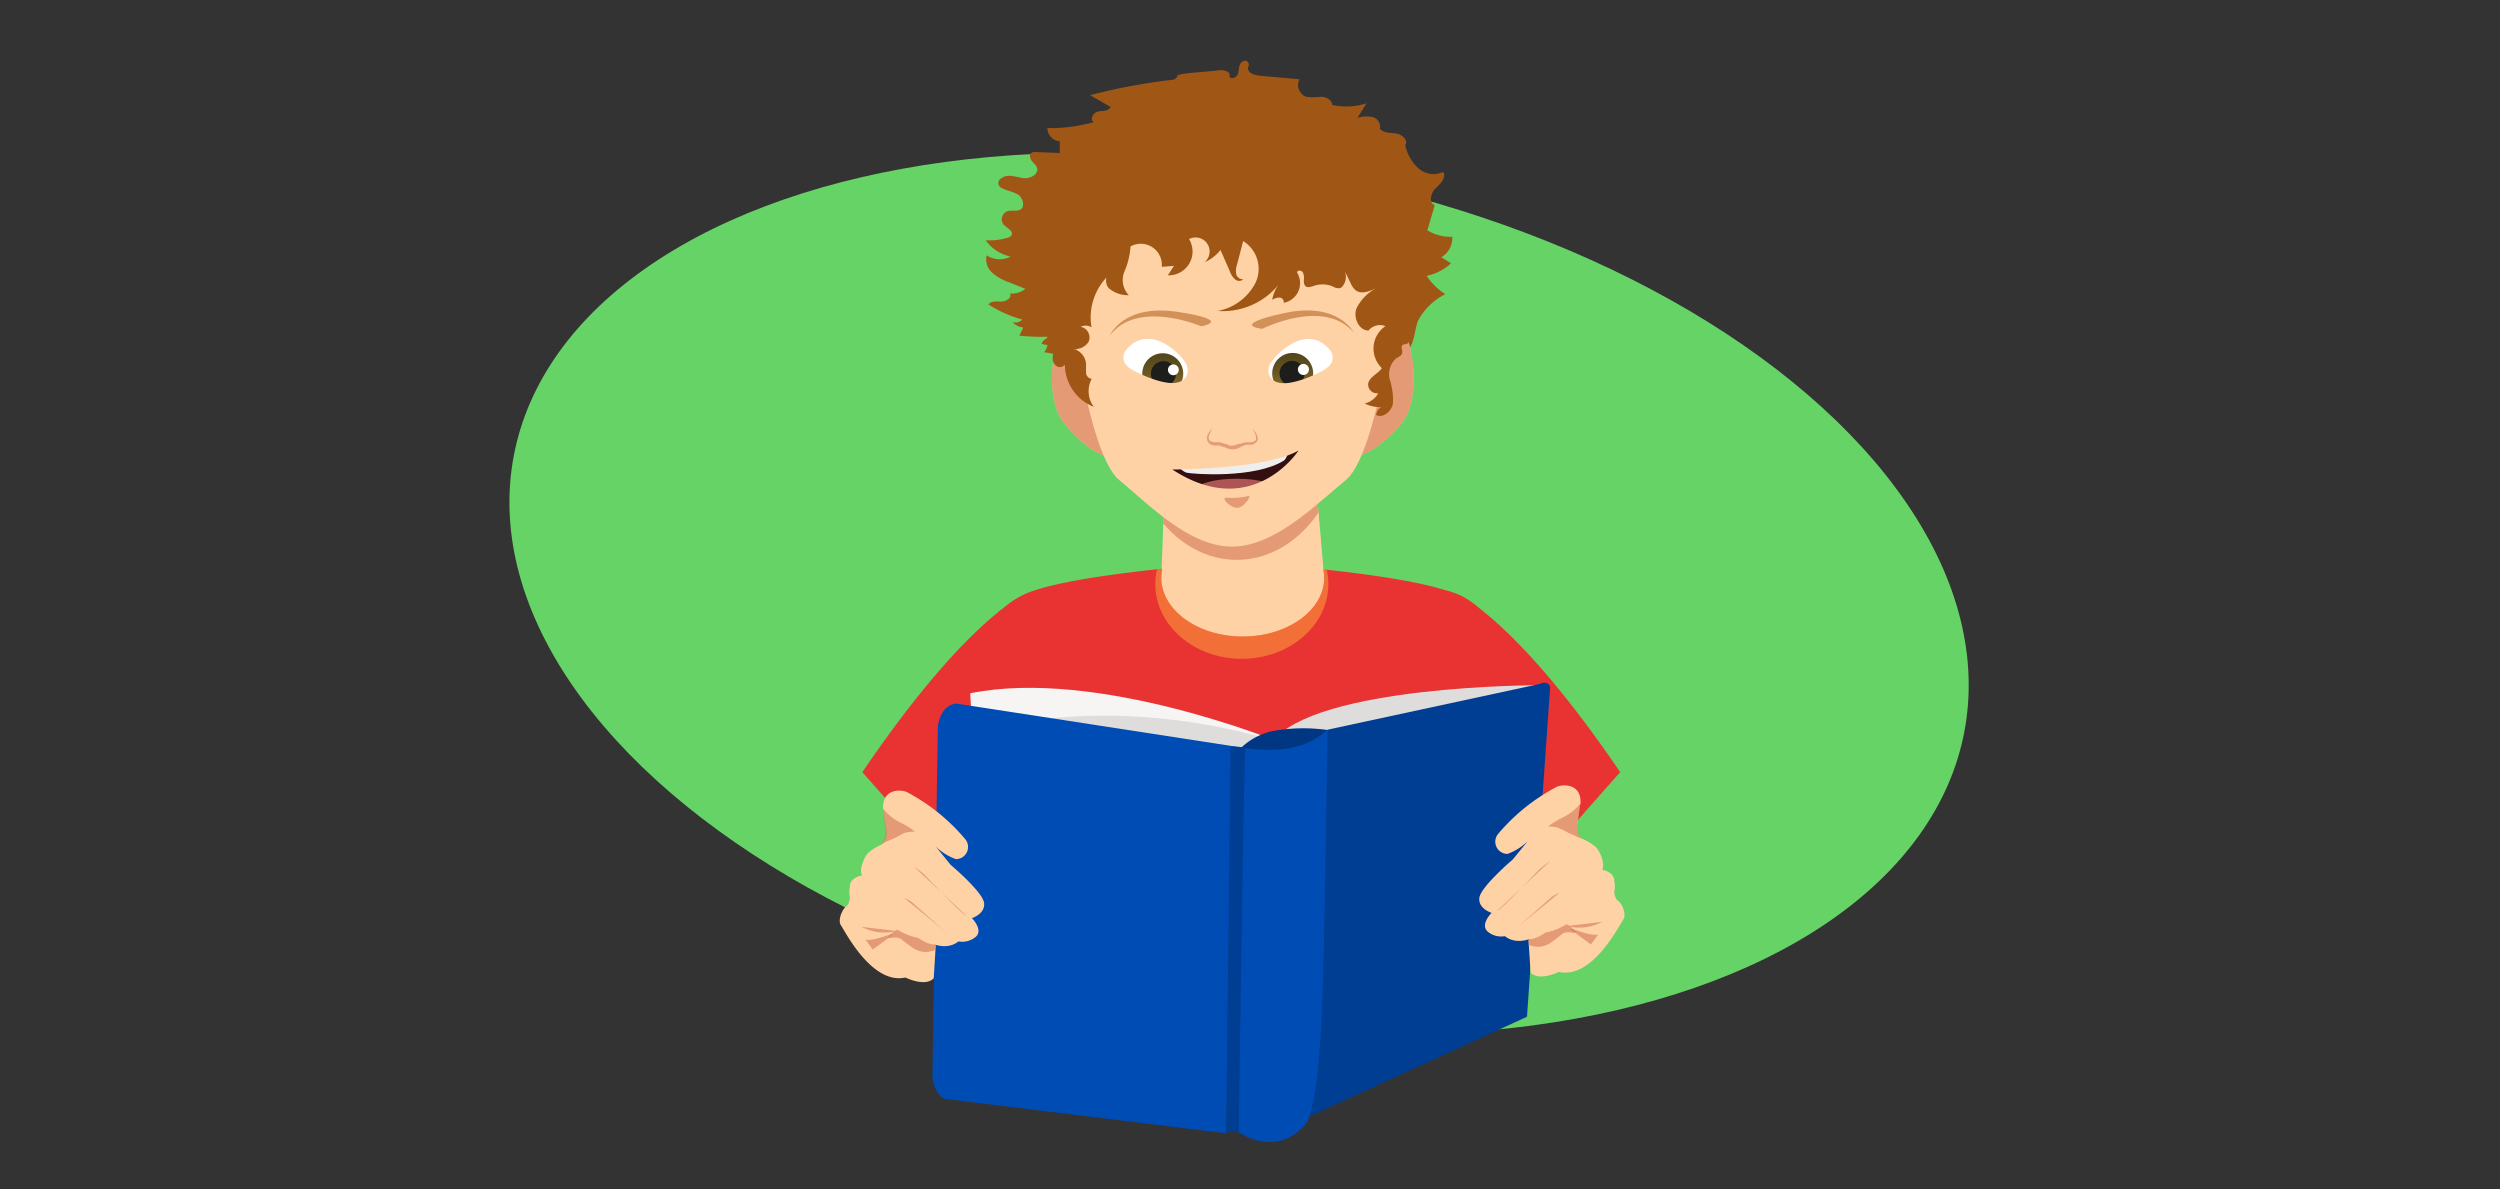 <svg id="Illu" xmlns="http://www.w3.org/2000/svg" xmlns:xlink="http://www.w3.org/1999/xlink" width="410" height="195" viewBox="0 0 410 195"><rect x="0" y="0" width="410" height="195" fill="#333333" stroke="none"/><defs><linearGradient id="linear-gradient" x1="190.76" y1="-645.47" x2="190.66" y2="-656.35" gradientTransform="matrix(1, 0, 0, -1, 0, -591.59)" gradientUnits="userSpaceOnUse"><stop offset="0" stop-color="#484019"/><stop offset="0.24" stop-color="#4b421a"/><stop offset="0.45" stop-color="#56491d"/><stop offset="0.64" stop-color="#675421"/><stop offset="0.82" stop-color="#7f6327"/><stop offset="0.99" stop-color="#9f772f"/><stop offset="1" stop-color="#a17930"/></linearGradient><linearGradient id="linear-gradient-2" x1="212.08" y1="-645.42" x2="211.97" y2="-656.3" xlink:href="#linear-gradient"/><clipPath id="clip-path"><polygon points="218.73 112.92 189.76 112.92 191.14 76.5 215.6 76.5 218.73 112.92" fill="none"/></clipPath><clipPath id="clip-path-2"><path d="M238.88,97.57c-3.68-1.9-13.67-3.31-21.83-4.19a8.43,8.43,0,0,1,.13,1.32c0,5.37-6,9.69-13.37,9.69s-13.37-4.33-13.37-9.69a7.62,7.62,0,0,1,.14-1.43c-8.32.88-18.9,2.33-22.73,4.3l-.59,57.48h25.06l24.86,1.79,26.52,6.51Z" fill="none"/></clipPath></defs><ellipse cx="203.2" cy="97.36" rx="69.92" ry="121.08" transform="translate(69.56 278.77) rotate(-79.22)" fill="#66d366"/><path d="M178.23,60.18a17.52,17.52,0,0,0-7-2.41,2.83,2.83,0,0,0,.51-2.54,36.6,36.6,0,0,1-4.56-.18l.63-1.33a3,3,0,0,1-1.79-.91,1.51,1.51,0,0,0,1.63-.41,20,20,0,0,1-5.55-2.47c.45-.61,1.36-.48,2.13-.48s1.79-.61,1.39-1.31a3.57,3.57,0,0,0,2.54-.77l-2.48-1a8.71,8.71,0,0,1-2.87-1.56,3,3,0,0,1-1-2.94,3.83,3.83,0,0,0,3.92.2,6.68,6.68,0,0,1-4.08-2.67,10.08,10.08,0,0,0,3.58-.41,1.09,1.09,0,0,0,.62-.36c.47-.69-.73-1.25-1.27-1.79a1.43,1.43,0,0,1,.27-2,1.92,1.92,0,0,1,.31-.18c.73-.27,1.68.11,2.3-.37s.29-1.88-.51-2.38-1.79-.6-2.65-1.06a.89.89,0,0,1,0-1.66c.93-.69,2.22-.2,3.36,0s2.7-.51,2.42-1.62c-.13-.48-.58-.8-.88-1.19s-.46-1.06,0-1.33a1,1,0,0,1,.66-.11l3.94.15V23.17A2.2,2.2,0,0,1,171.77,21a26,26,0,0,0,7.7-1c-.81-.13-.3-1.45.48-1.67s1.79,0,2.2-.79l-3.38-1.93A97.75,97.75,0,0,1,192,13.12c.45,0,1-.22,1.08-.67s4.4-.62,6.89-.93c.8-.1,2,.33,1.64,1,.24.52,1.1.25,1.35-.27s.16-1.14.39-1.68,1-.86,1.32-.37,0,.66,0,1c0,.86,1.19,1.14,2,1.23l6.45.57a2.06,2.06,0,0,0,.88,2.78l.21.09a9.29,9.29,0,0,0,2.47,0c.82,0,1.79.52,1.79,1.34a10.7,10.7,0,0,0,5.64-.27l-1.49,2.38a5,5,0,0,1,2.47-.12,1.64,1.64,0,0,1,1.22,1.91c.61.74,1.79.65,2.7.79s2,1.13,1.45,1.91a7.17,7.17,0,0,0,2.13,3.78,3.78,3.78,0,0,0,4.1.61c.55.89-.43,1.91-1.24,2.68s-1.2,2.4-.14,2.74l-1.22,4.15a7.26,7.26,0,0,0,4.08,1.06,3.6,3.6,0,0,1-1.79,3.35l1.59,1a8.48,8.48,0,0,1-4,2.06,10.33,10.33,0,0,0,3.06,3,10.36,10.36,0,0,0-4.46,4.33c-.44,1.11-.5,2.34-.91,3.47a2.92,2.92,0,0,1-2.58,2.16l1.17,1.53c-1.79.68-3.71,1.55-4.3,3.34a4.29,4.29,0,0,1-.46,1.27,2.46,2.46,0,0,1-1.4.72,39.84,39.84,0,0,1-8.28,1.11,4.27,4.27,0,0,0-2.33.48c-.75.48-1.11,1.4-1.79,2-1.49,1.49-3.94,1.11-6,1a19.59,19.59,0,0,0-7,.73,3,3,0,0,0-1.61.9,3.41,3.41,0,0,1-.65.82,1.42,1.42,0,0,1-1.05.14A16.2,16.2,0,0,1,189.54,70a31.67,31.67,0,0,1-9.28-6.46,15.9,15.9,0,0,1-2.17-3.17" fill="#a05715"/><rect x="178.25" y="51.11" width="43.49" height="14.67" fill="#fff"/><circle cx="190.69" cy="61.29" r="3.36" fill="url(#linear-gradient)"/><circle cx="190.8" cy="61.29" r="2.06" fill="#1d1d1b"/><circle cx="192.43" cy="60.65" r="0.89" fill="#fff"/><circle cx="212" cy="61.24" r="3.36" fill="url(#linear-gradient-2)"/><circle cx="211.9" cy="61.24" r="2.06" fill="#1d1d1b"/><circle cx="213.76" cy="60.59" r="0.91" fill="#fff"/><rect x="183.57" y="47.08" width="36.85" height="8.43" fill="#dbc3ac"/><polygon points="218.73 112.92 189.76 112.92 191.14 76.5 215.6 76.5 218.73 112.92" fill="#ffd2a6"/><g clip-path="url(#clip-path)"><ellipse cx="202.82" cy="69.61" rx="17.66" ry="22.21" fill="#d37554" opacity="0.59" style="isolation:isolate"/></g><path d="M179.4,57.86s-4.76-6.2-6.09-1.49-1,10.43,1.2,13.07,5.37,5.63,7.89,5.36S179.4,57.86,179.4,57.86Z" fill="#ffd2a6"/><path d="M224.76,57.86s5-6.2,6.32-1.49,1,10.43-1.23,13.07-5.66,5.63-8.2,5.36S224.76,57.86,224.76,57.86Z" fill="#ffd2a6"/><path d="M179.4,57.86s-4.76-6.2-6.09-1.49-1,10.43,1.2,13.07,5.37,5.63,7.89,5.36S179.4,57.86,179.4,57.86Z" fill="#d37554" opacity="0.59" style="isolation:isolate"/><path d="M224.76,57.86s5-6.2,6.32-1.49,1,10.43-1.23,13.07-5.66,5.63-8.2,5.36S224.76,57.86,224.76,57.86Z" fill="#d37554" opacity="0.59" style="isolation:isolate"/><rect x="190.8" y="73.5" width="23.6" height="8.59" fill="#340f10"/><ellipse cx="202.82" cy="80.41" rx="6.71" ry="1.9" fill="#ad5555"/><path d="M192.86,75.9s.82,1.41,1.79,1.63,11.13,1,15.92-2c0,0,.74-.53.88-2.5C211.45,73,206.37,75.72,192.86,75.9Z" fill="#eeeeef"/><path d="M224.87,27.81,206.22,22l-4,4.68-4-4.68-18.65,5.83-4.37,19.94s3,26.45,8.34,30.94,11.76,11,18.6,10.93,13.31-6.55,18.59-10.93,8.45-30.94,8.45-30.94ZM184.64,57.44c3.78-4.61,9,.52,9.93,2.3a2.7,2.7,0,0,1,.2,1.32,2,2,0,0,1-1.48,1.61c-1.79.64-5.61-.88-7.66-2.06C183.26,59.25,184.64,57.44,184.64,57.44ZM192.26,77s15.32,0,20.69-3.11C213,73.87,205.38,85.56,192.26,77Zm24.93-16.36c-2.05,1.18-5.85,2.7-7.66,2.06a2,2,0,0,1-1.5-1.61,2.71,2.71,0,0,1,.22-1.32c1-1.79,6.15-6.91,9.91-2.3C218.16,57.44,219.54,59.25,217.19,60.61Z" fill="#ffd2a6"/><path d="M238.88,97.57c-3.68-1.9-13.67-3.31-21.83-4.19a8.43,8.43,0,0,1,.13,1.32c0,5.37-6,9.69-13.37,9.69s-13.37-4.33-13.37-9.69a7.62,7.62,0,0,1,.14-1.43c-8.32.88-18.9,2.33-22.73,4.3l-.59,57.48h25.06l24.86,1.79,26.52,6.51Z" fill="#e93333"/><g clip-path="url(#clip-path-2)"><ellipse cx="203.66" cy="95.8" rx="14.19" ry="12.24" fill="#ffc33e" opacity="0.42"/></g><circle cx="172.74" cy="108.32" r="11.81" fill="#e93333"/><path d="M167.85,97.57s-9.41,4-26.43,29.06l23,26,14.85-34.4Z" fill="#e93333"/><circle cx="234.43" cy="108.32" r="11.81" fill="#e93333"/><path d="M239.26,97.57s9.41,4,26.45,29.06l-23,26-14.82-34.47Z" fill="#e93333"/><path d="M207,53.93s10.16-5.13,15,.61c0,0-2.48-5.16-11.5-3.17S207,53.93,207,53.93Z" fill="#d19158"/><path d="M197,53.51S186.51,49,182,55.05c0,0,2.15-5.31,11.3-3.88S197,53.51,197,53.51Z" fill="#d19158"/><path d="M201.05,81.6a11.63,11.63,0,0,0,3.58-.23c.9-.41-.64,2-1.79,1.92S200.25,81.71,201.05,81.6Z" fill="#d37554" opacity="0.59" style="isolation:isolate"/><g opacity="0.59"><path d="M198.89,70.29a3.33,3.33,0,0,0-.42.7,2.16,2.16,0,0,0-.25.74.62.62,0,0,0,.24.57,1.49,1.49,0,0,0,.68.23H200a4.58,4.58,0,0,1,.82.25h.2l.2.09.19.11h0a1.34,1.34,0,0,0,.65.11,2.94,2.94,0,0,0,.71-.17l.34-.14h.38a4.84,4.84,0,0,1,.82-.25h.84a1.16,1.16,0,0,0,.65-.23.64.64,0,0,0,.18-.25,1,1,0,0,0,0-.34,2.11,2.11,0,0,0-.22-.74,5,5,0,0,0-.43-.69,4.53,4.53,0,0,1,.56.6,2.36,2.36,0,0,1,.36.79,1.85,1.85,0,0,1,0,.47.91.91,0,0,1-.25.41,1.09,1.09,0,0,1-.4.27,1.25,1.25,0,0,1-.43.12h-.79a4.71,4.71,0,0,0-.71.27h0l-.2.11-.39.18a3.24,3.24,0,0,1-.86.19,1.76,1.76,0,0,1-.93-.17h-.13l-.16-.11-.16-.09h-.18a3.15,3.15,0,0,0-.73-.25h-.79a2.09,2.09,0,0,1-.43-.11,1.24,1.24,0,0,1-.39-.25.93.93,0,0,1-.36-.63,1,1,0,0,1,0-.48,2.06,2.06,0,0,1,.38-.77A3.78,3.78,0,0,1,198.89,70.29Z" fill="#d37554"/></g><path d="M203.72,39.44a5.37,5.37,0,0,1,2.2,6.91A8.8,8.8,0,0,1,199.71,51a11.82,11.82,0,0,0,10-4.34,5.78,5.78,0,0,0-1.07,2.52,2.22,2.22,0,0,1,1.2-.38.72.72,0,0,1,.68.86,3.28,3.28,0,0,0,2.64-3.83,3.51,3.51,0,0,0-.44-1.14c0-.41.71-.43.95,0a2,2,0,0,1,.16,1.2c0,.41,0,.89.37,1.11s.88,0,1.31-.13a4.3,4.3,0,0,1,3.06.11,1.8,1.8,0,0,0,1.22.27,1.29,1.29,0,0,0,.44-.36,2.53,2.53,0,0,0,.13-2.81l1.16,2.4a3.16,3.16,0,0,0,.74,1.07c.95.81,2.39.23,3.58-.36a7.46,7.46,0,0,0-3.4,3.44c-.52,1.52.44,3.58,2,3.58a2.39,2.39,0,0,1,2.76-.72A4.44,4.44,0,0,0,226,59.62a4.17,4.17,0,0,0,.63.76c-.64.93-2,1.38-2.25,2.51a1.46,1.46,0,0,0,1.3,1.61,2.16,2.16,0,0,0,.36,0,3.58,3.58,0,0,1-2.23,1.68,5.68,5.68,0,0,0,4.11.36,1.79,1.79,0,0,0-2.19,1.27,1.84,1.84,0,0,0-.05.25c1.15.59,2.53-.61,2.76-1.88a10.68,10.68,0,0,0-.48-3.81,3.46,3.46,0,0,1,1-3.58c.38-.24.88-.43,1-.86s-.25-1,0-1.27.53-.16.8-.29c.61-.3.34-1.27-.16-1.79s-1.2-.88-1.25-1.57,1.13-1.4,2.07-1.56a3.71,3.71,0,0,0-.53-2.9c-.5-.72-1.2-1.79-.47-2.25.29-.18.66-.11,1-.27.68-.36.43-1.42,0-2s-1.24-1.11-1.26-1.79.74-1.41.77-2.2c0-1.23-1.59-1.79-2-2.95-.66-1.79,1.6-3.58,1-5.26-.37-1.1-1.79-1.88-1.55-3a7.19,7.19,0,0,1,.39-.9c.45-1.27-.91-2.45-2.2-2.88s-2.77-.57-3.58-1.64a3.74,3.74,0,0,0-.68-.9c-.63-.45-1.5-.11-2.27-.11-2.1,0-3.42-2.32-5.37-2.93s-4.56.63-6.17-.77c-.43-.36-.74-.89-1.19-1.23-1.39-1-3.31,0-5,.19a11.53,11.53,0,0,1-2-.12,33.8,33.8,0,0,0-8.86.69,25.1,25.1,0,0,0-4.53,1.08c-2.84,1.07-5.26,3.2-8.2,3.94-.87.21-2,.59-1.93,1.48,0,.25.16.5.16.75,0,.95-1.79,1.15-1.79,2.1,0,.28.29.5.36.78.18.83-1,1.2-1.65,1.63a4.26,4.26,0,0,0-1.44,4,6.85,6.85,0,0,1-.65,4.29c-.61.84-1.79,1.79-1.23,2.65s1.79.82,2,1.79-1.65,1.5-1.79,2.58a2,2,0,0,0,.27.89,13.73,13.73,0,0,1,.93,2.51,30.55,30.55,0,0,1,.77,4.86,2,2,0,0,1,0,1c-.36.79-1.6.9-1.9,1.79a2,2,0,0,0,1.79,0c.59,1-.45,2.45.3,3.31a1,1,0,0,0,1.79-.93,7.49,7.49,0,0,0,4.69,8,4.27,4.27,0,0,1-.36-4.6,1.06,1.06,0,0,1-.93-1V59.68a2.72,2.72,0,0,0-2.13-2.47A2.55,2.55,0,0,0,178.56,56a1.79,1.79,0,0,0-1-2.31,2.14,2.14,0,0,0-.34-.09,1.79,1.79,0,0,1,1.79.09,9.57,9.57,0,0,1,3.58-9.2c-1.2,0-1.58,1.79-.77,2.76a4.83,4.83,0,0,0,3.31,1.16,3.57,3.57,0,0,1-.72-3.88,12.53,12.53,0,0,0,1-4.12,3.46,3.46,0,0,1,5.12,3.35l2-.16-1,1.55A3.9,3.9,0,0,0,195,39.21,2.3,2.3,0,0,1,197.56,43a6.67,6.67,0,0,0,2.6-2l1.57,3.58a2.88,2.88,0,0,0,.81,1.22,1,1,0,0,0,1.36,0,1.13,1.13,0,0,1-1.17-.86,3.27,3.27,0,0,1,.15-1.58L204,39.07" fill="#a05715"/><path d="M248.52,152.49,208.4,162.72l.17-41c7.13-9.39,43.75-9.34,43.75-9.34Z" fill="#dedddc"/><path d="M208.68,141.2c-10.63-6.36-48.36-5-48.36-5l-1.2-22.5c20.88-4.27,50.93,8.1,50.93,8.1Z" fill="#f6f5f4"/><path d="M154.91,162.15l58.06,6.5-3.07-46.94c-33.06-9.84-54.91.13-54.91.13Z" fill="#dedddc"/><path d="M202.88,122.48l-46-7.09c-1.5.08-2.67,1.37-3.07,3.57l-.9,57.91.13.51c.3,1.59,1.28,2.88,2.23,2.88h0l45.81,5.6Z" fill="#004cb5"/><path d="M217.72,119.72a28.13,28.13,0,0,0-9.29.23,11,11,0,0,0-5.5,3.31l4,4.19,10-3.5,2.28-1.81Z" fill="#003682"/><path d="M252.51,112.17l-34.8,7.5-3.13,63.5,35.78-16.39a.65.65,0,0,0,.09-.39l3.77-53.58C254.29,112.11,253.33,111.7,252.51,112.17Z" fill="#003e94"/><path d="M205.23,123.29c-.53-1-3.42-.85-3.42-.85l-.72,63.42a2.23,2.23,0,0,1,2.59.24S205.74,124.27,205.23,123.29Z" fill="#003e94"/><path d="M214.49,183.86c-2.8,3.81-7.08,4.5-11.32,1.85,0,0,.76-58.92,1.08-63,8.42,1.07,11.44-1.39,13.47-3C217,161.9,217.15,176.2,214.49,183.86Z" fill="#004cb5"/><path d="M144.87,132.61s.24,1.88.47,3.35a2.68,2.68,0,0,1-.73,2.54,7.78,7.78,0,0,0-2.15,1.32c-.68.56-1.65,2.85-1.08,3.76,0,0-2.09.31-2,1.92a3.34,3.34,0,0,0,0,1.54s0,1.21-.61,1.62-1.45,2.26-.84,3.12,5.05,9.77,10.56,8.53c0,0,3.22,1.62,4.64.13l.32-5.24L150,134.37Z" fill="#ffd2a6"/><path d="M148.65,129.86c-1.34-.47-4-.29-3.81,2.81,0,0,.16,1.11,3.7,2.73l1.52,1s-1.89,0-2,1.5a4.62,4.62,0,0,0,1.22,4s-2,.7-1.9,2.41a11.78,11.78,0,0,0,.46,2.83,2.56,2.56,0,0,0-1.25,2.53s-.36.85.84,2.66a9.63,9.63,0,0,0,3.46,1.38s3.68,2.77,6.3.68a3.44,3.44,0,0,0,2.91-.82c1.13-1.17-.71-3-.71-3s2.22-.68,2-2.49-5.5-6.26-5.5-6.26l-2.43-3a9.24,9.24,0,0,0,3.31,2.08,2,2,0,0,0,1.56-3.24A32,32,0,0,0,148.65,129.86Z" fill="#ffd2a6"/><path d="M148.27,147.25a7.22,7.22,0,0,1,1.17.61c.37.3,6.21,5.55,6.89,6" fill="#d37554" opacity="0.59" style="isolation:isolate"/><path d="M149.83,142.08s.88.59,1.52,1.14,6.23,6.68,7.16,7" fill="#d37554" opacity="0.59" style="isolation:isolate"/><line x1="141.87" y1="147.68" x2="146.86" y2="147.09" fill="none"/><path d="M142.24,143.26s5.78-1.34,6-1.36" fill="#d37554" opacity="0.59" style="isolation:isolate"/><path d="M143.12,155.73s3.13-2.23,3.33-2.54-3.2,1.25-4.51.9" fill="#d37554" opacity="0.59" style="isolation:isolate"/><path d="M141.29,152a7.93,7.93,0,0,0,5.73.68" fill="#d37554" opacity="0.59" style="isolation:isolate"/><path d="M153.37,155.77v-.9s-.89.24-2.77-1.05a10,10,0,0,1-3.45-1.38l-.84.54c0,.1-.85.68-.6.84s1.42-.38,2.19.27,1.61,1.23,1.61,1.23A3.7,3.7,0,0,0,153.37,155.77Z" fill="#d37554" opacity="0.59" style="isolation:isolate"/><path d="M144.84,132.61a8.21,8.21,0,0,0,2.86,2.31,13.59,13.59,0,0,1,2.36,1.45,10.1,10.1,0,0,0-1.54.18c-.69.23-1.12.59-1.79.88l-2.12.94h0a3.6,3.6,0,0,0,.5-3.07Z" fill="#d37554" opacity="0.59" style="isolation:isolate"/><path d="M259.14,131.77s-.23,1.88-.46,3.35.48,2.4.82,2.45a8,8,0,0,1,2.17,1.32c.68.56,1.64,2.85,1.07,3.76,0,0,2.09.31,2,1.92a2.88,2.88,0,0,1,0,1.54s0,1.21.63,1.63,1.45,2.25.82,3.11-5,9.77-10.54,8.54c0,0-3.22,1.61-4.63.12l-.34-5.24,3.58-20.74Z" fill="#ffd2a6"/><path d="M255.39,129c1.34-.47,4-.29,3.81,2.81,0,0-.18,1.11-3.73,2.73l-1.52,1s1.92,0,2,1.5a4.66,4.66,0,0,1-1.24,4s2,.7,1.9,2.41a12.29,12.29,0,0,1-.45,2.83,2.54,2.54,0,0,1,1.25,2.53s.36.85-.84,2.66a9.59,9.59,0,0,1-3.45,1.38s-3.69,2.77-6.32.68a3.42,3.42,0,0,1-2.9-.82c-1.13-1.17.72-3,.72-3s-2.24-.68-2-2.49,5.47-6.26,5.47-6.26l2.45-3a9.24,9.24,0,0,1-3.31,2.08,2,2,0,0,1-1.57-3.24A32.07,32.07,0,0,1,255.39,129Z" fill="#ffd2a6"/><path d="M255.76,146.41a6.73,6.73,0,0,0-1.16.61c-.4.3-6.21,5.55-6.91,6" fill="#d37554" opacity="0.59" style="isolation:isolate"/><path d="M254.2,141.24s-.87.59-1.52,1.14-6.24,6.68-7.16,7" fill="#d37554" opacity="0.59" style="isolation:isolate"/><line x1="262.17" y1="146.84" x2="257.17" y2="146.25" fill="none"/><path d="M261.77,142.42s-5.78-1.34-5.94-1.36" fill="#d37554" opacity="0.59" style="isolation:isolate"/><path d="M260.91,154.89s-3.13-2.23-3.32-2.54,3.18,1.26,4.51.9" fill="#d37554" opacity="0.59" style="isolation:isolate"/><path d="M262.74,151.19a7.93,7.93,0,0,1-5.73.68" fill="#d37554" opacity="0.59" style="isolation:isolate"/><path d="M250.66,154.93V154s.9.24,2.79-1.05a10.09,10.09,0,0,0,3.46-1.38l.84.54c0,.11.84.68.59.84s-1.43-.38-2.2.27-1.61,1.23-1.61,1.23A3.68,3.68,0,0,1,250.66,154.93Z" fill="#d37554" opacity="0.59" style="isolation:isolate"/><path d="M259.18,131.77a8.32,8.32,0,0,1-2.92,2.31,14.83,14.83,0,0,0-2.38,1.45,10,10,0,0,1,1.54.18,16.53,16.53,0,0,1,1.79.88l2.09.94h0a3.59,3.59,0,0,1-.5-3.07Z" fill="#d37554" opacity="0.59" style="isolation:isolate"/></svg>
